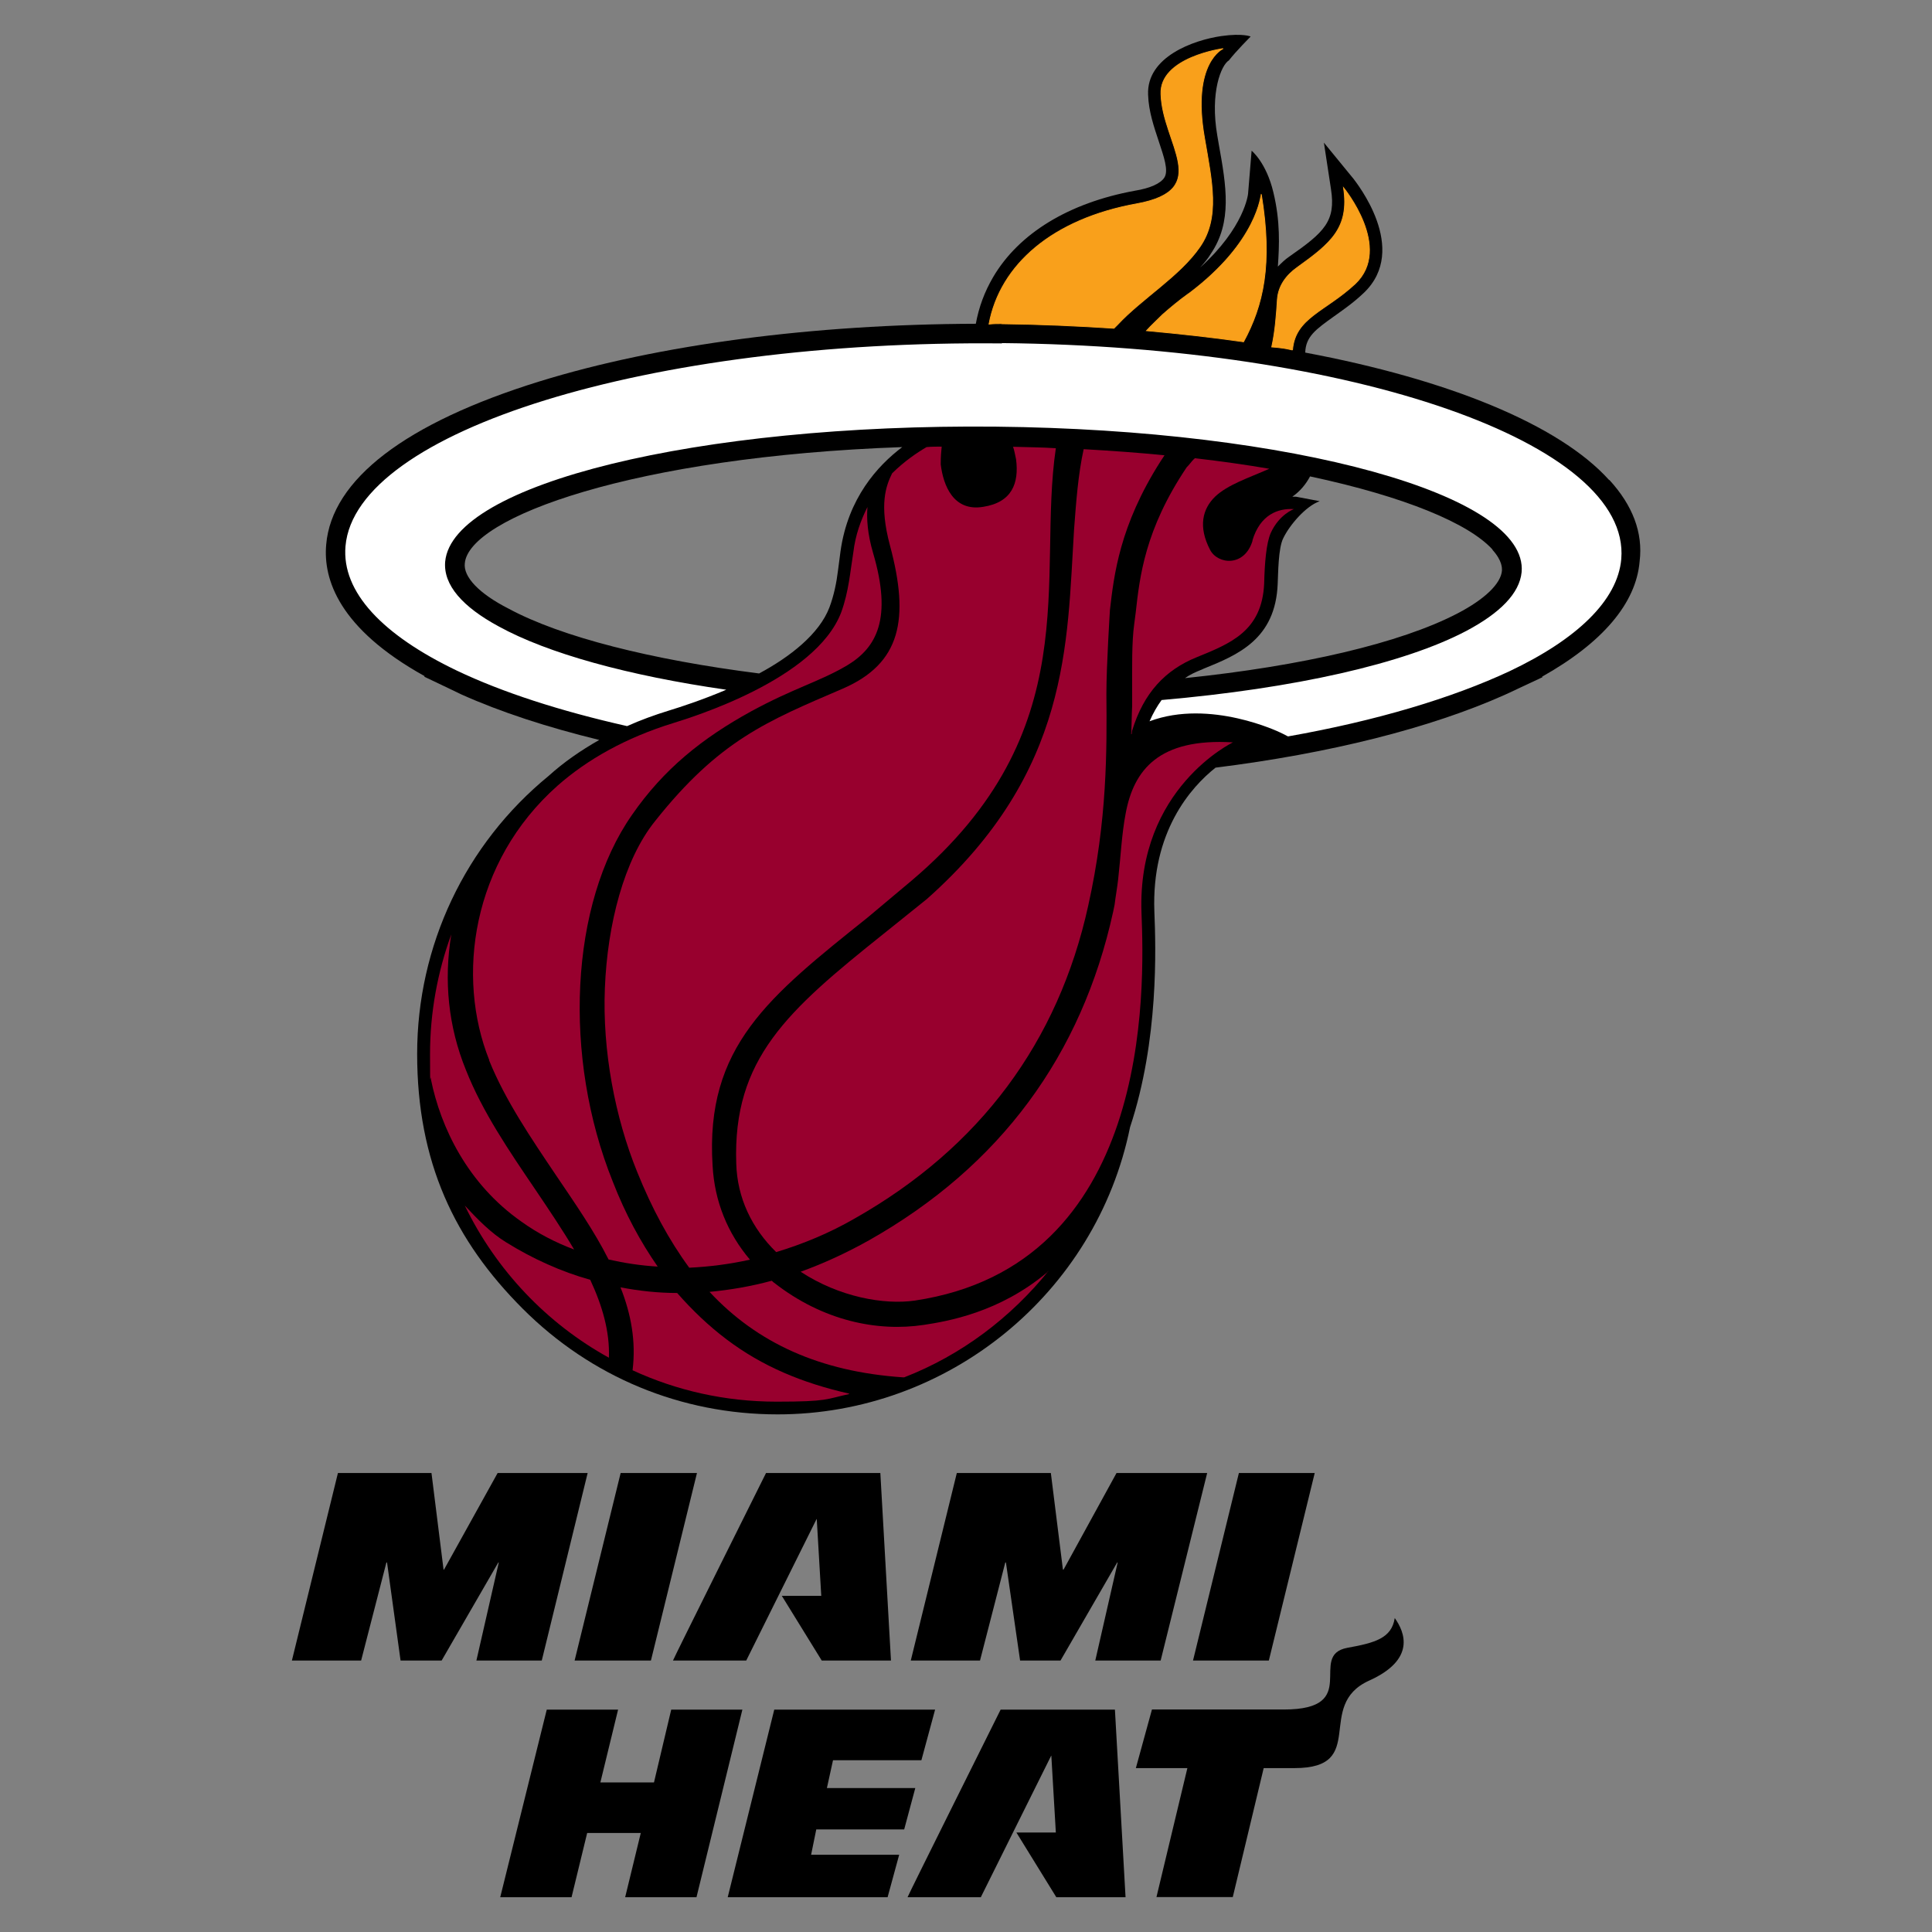 <svg xmlns="http://www.w3.org/2000/svg" id="Camada_1" viewBox="0 0 1200 1200"><rect x="0" y="0" width="1200" height="1200" fill="#808080" stroke="none"/><defs><style>      .st0 {        fill: none;        stroke: #f9a01b;        stroke-width: .5px;      }      .st1 {        fill: #fff;      }      .st2 {        fill: #98002e;      }      .st3 {        fill: #f9a01b;      }    </style></defs><path d="M999.4,298.1c-31.1-34.5-100.2-62.5-188.7-79.1.3-10,6.6-14.4,17.6-22.3,5.7-4.1,12.2-8.5,18.8-14.8,28.6-27.3-5-68.8-6.3-70.7l-18.5-22.6,4.4,28.9c3.1,19.8-4.1,26.7-25.8,41.8-2.8,1.9-5,4.1-7.2,6.3.9-13.2,1.6-28-2.8-46.2-4.4-18.5-13.5-25.8-13.5-25.8l-2.2,26.7c0,.3-2.2,21-29.8,45.9,2.5-2.8,4.7-5.3,6.6-8.5,13.5-19.8,9.7-42.1,5-68.1l-.9-5.3c-4.7-27,2.5-44,7.2-46.8,4.4-5.7,13.5-14.8,13.5-14.8,0,0-4.7-2.2-18.2-.3-17.3,2.5-46.5,12.9-45.5,36.4.3,10.4,3.8,20.4,6.6,28.9,3.1,9.4,6.3,18.2,3.5,22.6-2.2,3.5-8.5,6.6-18.5,8.2-40.8,7.5-71.9,26.4-87.9,53.7-5.3,9.1-8.8,18.5-10.7,28.9-101.1.3-196.9,12.9-271,35.8-83.2,25.8-129.1,60.9-132.5,101.4-1.9,21.4,7.8,52.1,61.2,81.7l-.3.3,15.1,7.2,7.9,3.8c24.5,11,53.4,20.4,85.7,28.3-11.6,6.6-22,13.8-31.4,22.3-51.8,42.4-81.7,105.5-81.7,172.7s23.2,115.9,65.6,158.3c42.4,42.4,98.3,65.6,158.3,65.6,105.8,0,197.9-75.1,218.9-178.4,17.9-54,16-111.8,15.1-133.8-1.9-49.6,22.6-77.3,38-89.5,70.7-8.8,133.2-24.5,179.6-45.2l7.5-3.5,16-7.5-.3-.3c37.4-21,58.4-45.5,60.6-71.6,2.2-17.9-4.4-34.9-18.8-50.6M926.9,341.4c6.3,6.9,6,11.6,6,12.9-.6,8.2-10.7,17.9-27.6,26.7-35.5,18.5-96.7,32.7-169.3,40.2,3.1-2.2,6.6-3.8,10.4-5.3l1.3-.6c21-8.5,44.6-18.2,45.9-52.8.3-5.7.3-22.3,3.5-28.3,3.8-7.9,13.8-19.8,22.6-22.9l-14.8-2.8h-2.2c5-3.5,8.5-7.9,11-12.6,59,12.6,98.6,29.2,113.4,45.5M288.7,349.9c2.5-28.6,105.2-66.3,271.7-72.2-15.4,11.6-33.6,31.7-38.3,64.4l-1.6,12.2c-.9,7.5-2.5,15.4-5.3,22.9-6.3,16.6-24.5,30.8-43.7,41.1-66.9-8.5-122.8-22.6-155.5-40.2-18.5-9.4-28.3-19.8-27.3-28.3"></path><polygon points="404.3 1031.4 432.9 914.9 385.5 914.9 356.9 1031.4 404.3 1031.4"></polygon><path d="M507.3,943.5l2.8,47.7h-24.5l24.8,40.2h43l-6.6-116.5h-71s-58.1,116.5-57.8,116.5h45.5l43.7-87.9Z"></path><polygon points="398 1138.5 388.3 1178.4 432.6 1178.4 461.1 1061.9 416.9 1061.9 406.2 1107.1 372.9 1107.1 383.9 1061.9 339.6 1061.9 310.7 1178.4 355 1178.4 364.7 1138.5 398 1138.5"></polygon><polygon points="503.8 1152 507 1136.3 561.6 1136.3 568.5 1110.6 513.6 1110.6 517.4 1093.3 572.3 1093.3 580.8 1061.9 480.9 1061.9 452 1178.4 551.3 1178.4 558.5 1152 503.8 1152"></polygon><polygon points="788.1 1031.4 816.6 914.9 769.5 914.9 741 1031.4 788.1 1031.4"></polygon><path d="M866.3,1005c6.3,8.8,13.2,25.8-16,38.9-33.9,15.4,0,54.3-46.2,54.3h-19.2l-19.2,80.1h-47.4l19.2-80.1h-32l10-36.4h82c48.7,0,14.4-33.6,39.3-38.3,17.3-3.1,27.6-6,29.5-18.5"></path><polygon points="275.5 974.9 268 914.9 209.9 914.9 181.3 1031.4 224.3 1031.4 240 970.5 240.4 970.5 248.8 1031.4 274.3 1031.4 309.5 970.5 309.8 970.5 295.9 1031.4 336.5 1031.4 365 914.9 309.1 914.9 275.8 974.9 275.5 974.9"></polygon><polygon points="660.2 974.9 652.7 914.9 594.3 914.9 565.7 1031.4 608.7 1031.4 624.4 970.5 624.8 970.5 633.6 1031.4 658.7 1031.4 693.9 970.5 694.2 970.5 680.3 1031.4 720.9 1031.4 749.8 914.9 693.5 914.9 660.6 974.9 660.2 974.9"></polygon><path d="M653,1090.5l2.8,47.7h-24.5l24.8,40.2h43l-6.6-116.5h-71s-58.1,116.5-57.8,116.5h45.5l43.7-87.9Z"></path><path class="st2" d="M267.7,670.6c6,29.5,22.6,64.7,56.2,88.2,10,7.2,21,12.9,32.7,17.3-7.2-12.2-15.7-24.8-24.2-37.4-16-23.6-32.7-48-43-74.1-11-27-13.8-55.6-9.1-84.2-8.5,23.2-13.2,48.4-13.2,74.4s.3,10.4.6,15.7"></path><path class="st2" d="M303.8,658.6c10,24.8,26.1,48.4,41.5,71.3,11.9,17.6,23.9,34.9,32.7,52.4,9.7,2.2,20.1,3.8,30.5,4.4-10.7-15.4-20.1-32.7-27.9-52.8-31.1-77.3-26.7-172.4,11.9-227.7,19.8-28.6,43.7-47.7,74.1-64.4,26.4-14.4,42.7-18.5,59.7-28.6,18.2-11,28-28.9,16-69.7-3.5-11.9-4.1-21.4-3.5-28.6-4.1,8.2-7.5,17.3-8.8,28.3-1.9,11.6-2.8,24.2-7.5,37.1-16,42.1-94.2,65.6-104.3,68.8-29.5,9.1-53.4,22.6-71.9,38.9-53.4,47.4-63.1,118.7-42.4,170.5"></path><path class="st2" d="M629.2,277.4c.9,2.5,1.3,5.3,1.9,7.9,1.9,14.8-2.5,26.7-20.4,29.5-18.5,3.1-24.8-13.2-26.4-26.4,0-4.7.3-8.2.6-11-3.1,0-6.3,0-9.4.3-6,3.5-13.8,8.8-21.4,16.3-3.8,7.8-8.2,19.2-1.3,44.9,12.2,45.5,6.9,73.2-29.5,88.9-46.8,20.1-76.6,32-116.5,82.3-19.2,23.9-29.5,63.8-31.1,103.6-1.6,38.9,6.3,80.4,20.1,114.3,9.1,22.6,19.8,42.4,32.3,59.4,12.6-.6,25.1-2.2,37.7-5-13.8-16.3-22-36.1-23.2-58.4-4.7-74.1,35.2-105.2,96.4-154.2l27.3-22.9c109.6-93,77.6-187.5,89.5-268.5-8.8-.6-17.6-.6-26.7-.9"></path><path class="st2" d="M673.1,278.9c-3.5,16-4.7,33-6,50.2-4.4,70.3-2.2,150.1-91.4,229.3l-27,21.7c-59.7,47.7-93.6,77.6-91.4,142.6.6,21.4,9.7,40.2,24.8,55,16.6-5,33.3-11.9,49-21,77.6-44,126.2-109.6,144.8-194.1,11.9-53.4,11.6-96.7,11.3-131.6,0-17.6,2.2-52.1,2.2-52.1,2.5-21.7,6-52.4,31.4-92.3.9-1.3,1.6-2.5,2.5-3.8-15.7-1.6-32.7-2.8-50.2-3.8"></path><path class="st2" d="M699.2,505.1h0c-2.5,12.9-3.1,27-4.7,41.1-.6,5.3-1.6,10.7-2.2,15.7-.3,1.6-.6,2.8-.9,4.4-19.5,88.9-70,158-151.7,204.1-14.1,7.9-28.3,14.4-42.4,19.5,23.9,15.7,51.8,20.7,71,17.9,73.2-11,108.7-58.7,125.9-109.6,17.6-52.4,15.7-108.3,14.8-131.3-2.8-77.3,56.8-105.8,56.8-105.8-46.2-2.8-61.6,17.3-66.6,44"></path><path class="st2" d="M650.5,790.2c-29.8,25.1-62.2,30.5-76.6,32.7-28.9,4.4-62.8-2.5-93-26.1-.6-.3-.9-.9-1.6-1.3-12.9,3.5-25.8,5.7-38.6,6.9,29.5,31.7,68.5,49.6,120.3,53.1h.6c35.5-13.8,66.3-37.1,89.8-66.3l-.9.9"></path><path class="st2" d="M378.2,843.3c.6-16.3-4.1-32.3-11.6-48.4-17.9-5-35.5-12.9-52.1-23.2-9.4-5.7-17.9-14.4-25.8-22.9,19.5,40.2,50.9,73.2,89.5,94.5"></path><path class="st2" d="M527.4,865.6c-29.2-6.6-54-17-76-33.6-11.3-8.5-21.4-18.2-30.8-28.9-11.9,0-23.6-1.3-35.2-3.5,6.6,16.6,9.7,33.6,7.5,51.5,27.3,12.6,57.5,19.5,89.5,19.5s30.5-1.6,44.9-4.7c.3-.3,0-.3,0-.3"></path><path class="st2" d="M778,335.8c-5,16.6-21.7,14.8-26.4,5.7-7.5-14.4-4.7-25.4,3.1-33,7.9-7.5,20.7-11.6,33.6-17.3h.3c-14.4-2.5-30.2-4.7-46.5-6.6-.3.3-.3.6-.6.6-1.6,1.6-2.8,3.5-4.4,5-26.1,38.9-29.2,68.1-31.7,90.4l-.9,6.9c-1.6,11.6-1.3,26.4-1.3,43.7v7.2c-.3,6-.3,11.9-.6,17.6h.3c.3-2.5.3-3.5.3-2.2,7.2-23.6,20.7-37.7,39.9-45.5,20.7-8.5,40.8-16,42.1-45.9.3-12.6,1.3-25.1,4.1-31.4,5.3-11.6,14.4-14.8,14.4-14.8-10-.6-21,3.5-25.8,19.5"></path><path class="st3" d="M802.8,217.4c1.6-20.1,20.4-23.9,38.9-41.1,23.6-22.3-7.2-59.7-7.2-59.7,3.8,25.1-7.9,34.5-28.9,49.6-6.6,4.7-11.6,11.3-12.2,19.8-.6,9.4-1.3,19.5-3.5,29.5,4.4.3,8.8.9,12.9,1.9"></path><path class="st0" d="M802.8,217.4c1.6-20.1,20.4-23.9,38.9-41.1,23.6-22.3-7.2-59.7-7.2-59.7,3.8,25.1-7.9,34.5-28.9,49.6-6.6,4.7-11.6,11.3-12.2,19.8-.6,9.4-1.3,19.5-3.5,29.5,4.4.3,8.8.9,12.9,1.9Z"></path><path class="st3" d="M738.1,182.5c-5.7,4.1-11,8.5-16,12.9-3.5,3.5-6.9,6.6-10,10,20.7,1.9,40.8,4.1,60.3,6.9,12.2-22.6,18.2-48,11-91.7-.3,0-1.9,29.5-45.2,61.9"></path><path class="st0" d="M738.1,182.5c-5.7,4.1-11,8.5-16,12.9-3.5,3.5-6.9,6.6-10,10,20.7,1.9,40.8,4.1,60.3,6.9,12.2-22.6,18.2-48,11-91.7-.3,0-1.9,29.5-45.2,61.9Z"></path><path class="st3" d="M622.2,201.1c23.6.3,46.8,1.3,69.7,2.8.6-.6,1.6-1.6,2.2-2.2,15.1-16.3,38.6-30.1,51.2-48.4,12.6-18.2,7.5-40.5,2.8-67.8-8.2-46.8,11.6-55.3,11.6-55.3,0,0-39.6,5.3-38.6,28.3.9,30.8,32.7,59.4-15.1,68.1-52.1,9.4-84.8,37.7-91.7,74.7,2.8-.3,5.3-.3,7.9-.3"></path><path class="st0" d="M622.2,201.1c23.6.3,46.8,1.3,69.7,2.8.6-.6,1.6-1.6,2.2-2.2,15.1-16.3,38.6-30.1,51.2-48.4,12.6-18.2,7.5-40.5,2.8-67.8-8.2-46.8,11.6-55.3,11.6-55.3,0,0-39.6,5.3-38.6,28.3.9,30.8,32.7,59.4-15.1,68.1-52.1,9.4-84.8,37.7-91.7,74.7,2.8-.3,5.3-.3,7.9-.3Z"></path><path class="st1" d="M622.2,213.3c-218.9-2.2-401.4,54.3-407.6,125.9-2.5,28.6,23.2,55.3,69.1,77.3,28.3,13.5,64.1,25.1,105.8,34.5,8.5-3.8,17-6.9,26.1-9.7,7.2-2.2,20.7-6.6,35.5-12.9-61.2-8.8-110.9-22.6-141.3-39.3-22.6-12.2-34.5-25.8-33.3-40.2,4.4-48.4,157.3-85.7,342-83.9,184.7,1.9,331,42.4,326.6,90.4-1.3,13.2-13.5,25.4-34.2,36.4-38.6,20.4-106.8,35.8-189.4,43-2.8,3.8-5.3,8.2-7.5,13.2,37.7-14.1,81,6.9,81,6.9,0,0,2.8,1.3,5,2.5,55-9.7,102.1-23.9,137.6-40.5,41.8-19.8,67.2-44,69.4-69.7,6-71.9-166.1-131.9-384.7-134.1"></path></svg>